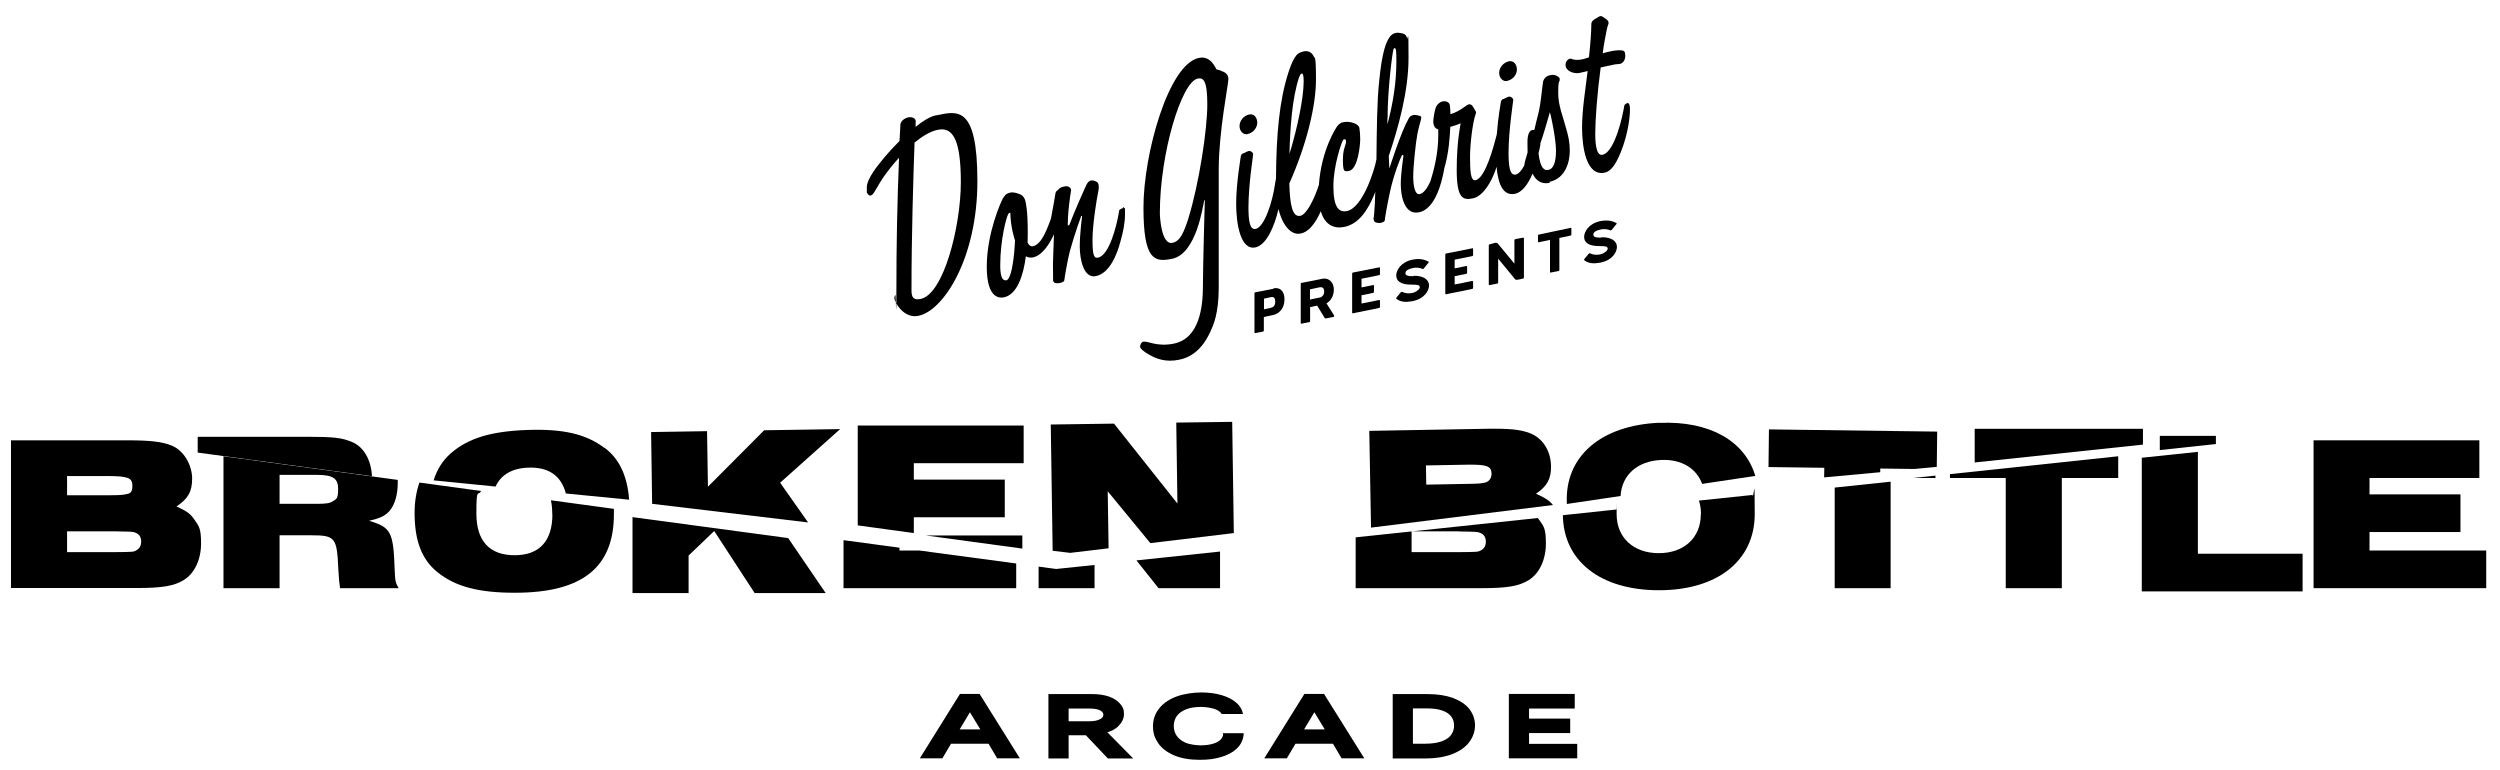 <svg width="250" height="77" viewBox="0 0 250 77" fill="none" xmlns="http://www.w3.org/2000/svg">
<path d="M95.996 69.393L91.983 75.833H94.239L95.103 74.371H98.852L99.716 75.833H101.986L97.959 69.393H95.981H95.996ZM95.967 72.938L96.992 71.225L98.032 72.938H95.967Z" fill="black"/>
<path d="M111.798 72.643C112.193 72.273 112.398 71.86 112.398 71.387C112.398 70.915 112.266 70.678 112.003 70.368C111.754 70.073 111.387 69.836 110.904 69.659C110.436 69.496 109.879 69.408 109.235 69.408H104.841V75.848H106.862V73.529H108.59L110.787 75.848H113.321L110.743 73.234C111.168 73.1 111.519 72.909 111.798 72.657V72.643ZM110.026 71.904C109.777 72.052 109.41 72.126 108.927 72.126H106.862V70.855H108.986C109.469 70.855 109.821 70.929 110.055 71.062C110.304 71.21 110.333 71.358 110.333 71.476C110.333 71.594 110.304 71.756 110.04 71.904H110.026Z" fill="black"/>
<path d="M122.313 73.411C122.313 73.632 122.196 73.824 122.034 73.987C121.844 74.164 121.58 74.297 121.258 74.386C120.907 74.489 120.497 74.533 120.057 74.533C119.618 74.533 118.93 74.445 118.52 74.253C118.124 74.075 117.846 73.839 117.656 73.558C117.465 73.263 117.377 72.953 117.377 72.598C117.377 72.244 117.48 71.875 117.685 71.594C117.89 71.313 118.212 71.092 118.608 70.929C119.018 70.767 119.53 70.693 120.087 70.693C120.643 70.693 121.288 70.796 121.683 70.988C121.917 71.106 122.078 71.239 122.166 71.402H124.304C124.216 70.974 124.011 70.604 123.66 70.294C123.279 69.954 122.767 69.689 122.152 69.511C121.551 69.334 120.877 69.245 120.131 69.245C119.384 69.245 118.388 69.378 117.67 69.644C116.938 69.91 116.352 70.309 115.942 70.811C115.518 71.328 115.298 71.934 115.298 72.628C115.298 73.322 115.474 73.809 115.825 74.326C116.177 74.829 116.718 75.242 117.421 75.538C118.11 75.833 118.959 75.981 119.94 75.981C120.921 75.981 121.434 75.892 122.064 75.715C122.708 75.538 123.25 75.257 123.645 74.888C124.07 74.504 124.304 74.016 124.363 73.47V73.322H122.298V73.411H122.313Z" fill="black"/>
<path d="M130.44 69.393L126.428 75.833H128.683L129.547 74.371H133.296L134.16 75.833H136.43L132.403 69.393H130.426H130.44ZM130.411 72.938L131.436 71.225L132.476 72.938H130.411Z" fill="black"/>
<path d="M145.29 69.792C144.587 69.541 143.738 69.408 142.742 69.408H139.271V75.848H142.507C143.562 75.848 144.47 75.7 145.202 75.419C145.964 75.124 146.535 74.725 146.916 74.223C147.296 73.721 147.501 73.145 147.501 72.539C147.501 71.934 147.311 71.402 146.945 70.915C146.579 70.442 146.022 70.073 145.319 69.807H145.29V69.792ZM145.129 73.47C144.939 73.736 144.631 73.957 144.206 74.12C143.767 74.282 143.196 74.371 142.522 74.371H141.292V70.841H142.698C143.342 70.841 143.884 70.915 144.294 71.077C144.69 71.225 144.968 71.431 145.144 71.683C145.319 71.934 145.407 72.214 145.407 72.554C145.407 72.894 145.319 73.204 145.114 73.485H145.129V73.47Z" fill="black"/>
<path d="M152.905 73.307H157.02V71.86H152.905V70.855H157.474V69.393H150.884V75.833H157.723V74.386H152.905V73.307Z" fill="black"/>
<path d="M92.554 53.544L102.234 54.859V53.544H92.554Z" fill="black"/>
<path d="M89.948 55.051V54.77L84.353 54.017V58.817H101.62V56.35L91.939 55.051H89.948Z" fill="black"/>
<path d="M103.86 56.661V58.817H109.455V56.498L105.618 56.897L103.86 56.661Z" fill="black"/>
<path d="M115.854 58.817H122.005V55.154L113.643 56.04L115.854 58.817Z" fill="black"/>
<path d="M17.661 50.634C18.804 49.881 19.214 49.157 19.214 47.857C19.214 46.557 18.423 45.066 17.178 44.563C16.197 44.165 15.055 44.032 12.682 44.032H1.098V58.802H13.634C16.197 58.802 17.412 58.61 18.394 57.99C19.448 57.355 20.107 55.937 20.107 54.356C20.107 52.776 19.887 52.628 19.433 51.949C19.038 51.373 18.672 51.107 17.661 50.649V50.634ZM6.692 47.606H10.778C12.77 47.606 13.239 47.783 13.239 48.551C13.239 49.32 12.975 49.349 12.536 49.438C12.184 49.497 11.921 49.526 10.764 49.526H6.707V47.606H6.692ZM13.663 55.021C13.356 55.198 13.341 55.198 11.408 55.213H6.707V53.13H11.408C13.165 53.16 13.253 53.16 13.531 53.263C13.927 53.411 14.117 53.721 14.117 54.15C14.117 54.578 13.942 54.859 13.663 55.006V55.021Z" fill="black"/>
<path d="M35.191 44.194C34.18 43.781 33.463 43.677 30.622 43.677H19.77V45.258L37.197 47.621C37.109 45.981 36.377 44.681 35.191 44.194Z" fill="black"/>
<path d="M22.362 58.817H27.957V53.529H31.134C33.507 53.529 33.697 53.751 33.829 56.867C33.902 58.034 33.917 58.212 34.005 58.817H39.863C39.541 58.256 39.511 58.093 39.467 56.956C39.336 53.175 39.101 52.732 36.904 52.082C37.974 51.831 38.486 51.609 38.94 51.107C39.467 50.501 39.775 49.482 39.775 48.3C39.775 47.119 39.775 48.094 39.775 47.99L22.348 45.627V58.832H22.362V58.817ZM27.957 47.488H31.706C33.302 47.488 33.815 47.843 33.815 48.906C33.815 49.969 33.595 49.91 33.243 50.147C32.98 50.324 32.584 50.383 31.662 50.383H27.957V47.488Z" fill="black"/>
<path d="M60.453 44.8C58.608 43.397 56.294 42.865 52.677 42.998C49.103 43.131 46.775 43.825 45.047 45.361C44.271 46.041 43.7 46.956 43.363 48.035L49.557 48.655C50.099 47.473 51.212 46.823 52.823 46.764C54.859 46.69 56.118 47.562 56.587 49.349L62.913 49.969C62.738 47.606 61.932 45.878 60.483 44.8H60.453Z" fill="black"/>
<path d="M55.24 51.432C55.24 54.105 53.936 55.523 51.461 55.523C48.986 55.523 47.639 54.135 47.639 51.358C47.639 48.581 47.8 49.704 48.108 49.098L41.942 48.256C41.635 49.142 41.459 50.161 41.459 51.284C41.459 54.076 42.177 55.937 43.714 57.192C45.516 58.655 47.815 59.275 51.491 59.275C58.227 59.275 61.39 56.749 61.39 51.417C61.39 46.085 61.39 51.062 61.39 50.885L55.093 50.029C55.181 50.442 55.225 50.9 55.225 51.417L55.24 51.432Z" fill="black"/>
<path d="M63.251 59.305H68.859V55.553L71.422 53.101L75.464 59.305H82.567L78.818 53.81L63.251 51.712V59.305Z" fill="black"/>
<path d="M84.017 42.909L76.416 43.027L70.793 48.67L70.705 43.116L65.11 43.205L65.213 50.383L80.809 52.244L78.012 48.271L84.017 42.909Z" fill="black"/>
<path d="M91.383 51.727H100.477V47.961H91.383V46.321H102.366V42.555H85.774V52.54L91.383 53.308V51.727Z" fill="black"/>
<path d="M117.626 42.259L117.743 50.353L111.402 42.362L105.076 42.451L105.266 55.08L107.023 55.287L110.86 54.829L110.772 49.128L115.034 54.312L123.382 53.308L123.22 42.185L117.626 42.259Z" fill="black"/>
<path d="M153.593 49.379C154.721 48.611 155.131 47.872 155.102 46.587C155.073 45.08 154.267 43.81 153.008 43.323C152.012 42.939 150.87 42.835 148.497 42.88L136.928 43.086L137.103 52.761L155.292 50.501C154.926 50.043 154.531 49.792 153.608 49.379H153.593ZM148.453 48.271C148.102 48.345 147.838 48.374 146.681 48.389L142.625 48.463L142.595 46.543L146.681 46.469C148.673 46.439 149.141 46.602 149.156 47.37C149.156 47.828 148.907 48.167 148.468 48.271H148.453Z" fill="black"/>
<path d="M135.581 58.817H148.116C150.679 58.817 151.895 58.625 152.876 58.005C153.93 57.37 154.589 55.952 154.589 54.371C154.589 52.791 154.37 52.643 153.901 51.964C153.857 51.904 153.828 51.86 153.784 51.801L135.566 53.736V58.832H135.581V58.817ZM145.876 53.145C147.633 53.175 147.721 53.175 147.999 53.278C148.395 53.426 148.585 53.736 148.585 54.164C148.585 54.593 148.409 54.873 148.116 55.021C147.809 55.198 147.794 55.198 145.861 55.213H141.16V53.13H145.876V53.145Z" fill="black"/>
<path d="M183.469 58.817H189.063V48.167L183.469 48.758V58.817Z" fill="black"/>
<path d="M193.544 47.798V47.562L191.304 47.798H193.544Z" fill="black"/>
<path d="M176.894 42.939L176.85 46.705L182.429 46.779L182.415 47.739L188.024 47.222V46.853L191.436 46.897L193.676 46.69L193.72 43.16L176.894 42.939Z" fill="black"/>
<path d="M197.469 42.88V46.247L214.296 44.46V42.88H197.469Z" fill="black"/>
<path d="M194.994 47.798H200.574V58.817H206.183V47.798H211.821V45.627L194.994 47.414V47.798Z" fill="black"/>
<path d="M219.788 45.184L214.179 45.775V59.142H230.259V55.376H219.788V45.184Z" fill="black"/>
<path d="M221.589 43.589H215.98V45.007L221.589 44.401V43.589Z" fill="black"/>
<path d="M236.951 55.051V53.204H246.046V49.438H236.951V47.798H247.935V44.032H231.357V58.817H248.623V55.051H236.951Z" fill="black"/>
<path d="M170.083 51.417C170.083 53.751 168.429 55.316 165.88 55.316C163.332 55.316 161.663 53.751 161.663 51.417C161.663 49.083 161.663 51.107 161.692 50.944L156.288 51.52C156.347 56.114 160.052 59.024 165.895 59.024C171.738 59.024 175.473 56.07 175.473 51.402C175.473 46.735 175.399 50.088 175.238 49.497L169.893 50.058C170.025 50.472 170.098 50.915 170.098 51.402L170.083 51.417Z" fill="black"/>
<path d="M165.954 42.274C160.081 42.525 156.479 45.642 156.684 50.294V50.398L162.058 49.6C162.175 47.503 163.742 46.1 166.115 45.996C168.136 45.907 169.644 46.823 170.215 48.389L175.531 47.591C174.492 44.091 170.948 42.067 165.954 42.289V42.274Z" fill="black"/>
<path d="M93.58 11.536C93.009 11.654 92.276 12.097 91.559 12.688C91.559 12.437 91.559 12.245 91.573 12.127C91.573 11.831 91.222 11.669 90.856 11.728C90.358 11.831 90.036 12.186 90.036 12.496C90.021 13.043 89.977 13.574 89.948 14.106C89.142 14.904 88.483 15.672 88.147 16.1C87.898 16.41 86.682 17.843 86.682 18.729C86.682 19.616 86.682 19.202 86.77 19.379C86.873 19.542 86.96 19.586 87.107 19.542C87.37 19.483 87.663 18.715 88.381 17.666C88.776 17.105 89.289 16.44 89.904 15.775C89.714 20.398 89.64 24.623 89.64 28.921C89.64 33.219 89.582 29.335 89.538 29.483C89.45 29.63 89.435 29.689 89.435 29.837C89.435 30.132 90.329 31.905 91.852 31.58C94.371 31.063 97.739 25.79 97.739 18.124C97.739 10.458 95.718 11.108 93.624 11.536H93.58ZM92.042 29.896C91.471 30.014 91.149 29.852 91.149 29.069C91.149 23.441 91.339 17.459 91.456 14.254C92.247 13.604 93.053 13.131 93.77 12.983C95.235 12.673 96.084 13.855 96.084 18.212C96.084 22.57 94.385 29.423 92.057 29.896H92.042Z" fill="black"/>
<path d="M112.311 20.812C112.252 20.812 111.959 20.916 111.915 21.063C111.9 21.211 111.857 21.418 111.827 21.565C111.637 22.614 110.919 25.539 109.806 25.76C109.411 25.849 109.25 25.568 109.25 23.988C109.25 22.407 109.704 19.719 109.792 19.335C109.85 19.025 109.879 18.862 109.879 18.715C109.879 18.419 109.821 18.271 109.645 18.168C109.557 18.109 109.25 18.006 109.089 18.05C108.854 18.094 108.737 18.316 108.62 18.523C107.551 20.856 106.921 22.526 106.921 22.526H106.775C106.789 21.403 106.877 20.709 107.009 19.675C107.068 19.217 107.112 19.113 107.112 19.01C107.112 18.803 106.848 18.552 106.453 18.641C106.189 18.7 105.999 18.759 105.881 18.907C105.72 19.099 105.574 19.069 105.53 19.424C105.53 19.542 105.266 20.93 105.091 21.876C105.091 21.876 105.076 21.89 105.076 21.92C104.827 22.526 104.256 24.416 103.304 24.623C103.055 24.667 102.894 24.52 102.762 24.268C102.762 23.914 102.777 23.604 102.777 23.264C102.777 21.034 102.586 20.265 102.513 20.014C102.455 19.852 102.367 19.616 102.059 19.453C101.752 19.335 101.415 19.187 101.019 19.261C100.551 19.364 100.448 19.601 100.273 19.867C100.126 20.133 98.676 23.279 98.676 26.676C98.676 30.073 100.126 29.778 100.39 29.734C101.693 29.468 102.337 27.592 102.586 25.627C102.777 25.745 103.04 25.79 103.289 25.745C104.256 25.539 104.988 24.328 105.398 23.427C105.384 24.15 105.296 25.805 105.296 26.381C105.296 26.957 105.31 27.961 105.31 28.05C105.31 28.168 105.398 28.212 105.471 28.286C105.53 28.33 105.823 28.345 106.043 28.286C106.306 28.227 106.438 28.124 106.438 27.991C106.438 27.858 106.775 25.893 106.98 25.14C107.478 23.323 108.122 21.595 108.122 21.595H108.21C108.21 21.595 107.976 23.367 107.976 24.652C107.976 25.938 108.371 27.887 109.601 27.607C110.992 27.311 111.71 25.391 112.032 24.195C112.281 23.323 112.501 22.363 112.501 21.418C112.501 20.472 112.486 20.901 112.398 20.797C112.398 20.797 112.384 20.694 112.296 20.709V20.768L112.311 20.812ZM100.639 28.02C100.17 28.124 100.024 27.459 100.024 26.543C100.024 23.855 100.683 21.669 100.77 21.536C100.858 21.329 100.873 21.299 101.034 21.27C101.049 22.629 101.444 23.914 101.503 24.047C101.503 24.047 101.356 27.887 100.609 28.05H100.624L100.639 28.02Z" fill="black"/>
<path d="M122.313 7.179C122.064 7.016 121.654 6.942 121.654 6.942C121.654 6.942 121.463 6.543 121.156 6.189C120.819 5.849 120.438 5.687 119.896 5.79C116.836 6.411 114.346 15.435 114.346 20.753C114.346 26.07 115.459 26.233 117.216 25.878C119.647 25.376 120.277 20.635 120.424 20.029H120.482C120.482 20.029 120.292 26.558 120.292 28.611C120.292 30.664 119.955 33.825 117.407 34.357C115.708 34.711 114.8 34.091 114.346 34.165C114.112 34.209 114.009 34.505 114.009 34.667C114.009 34.83 114.317 35.14 114.961 35.494C115.606 35.864 116.587 36.262 117.934 35.967C119.779 35.598 120.643 34.032 121.053 33.131C121.317 32.555 121.873 31.388 121.873 28.773V16.942C121.873 13.176 122.84 8.419 122.84 7.917C122.84 7.415 122.503 7.267 122.342 7.164H122.298L122.313 7.179ZM118.857 21.787C118.388 23.22 118.037 24.121 117.246 24.283C116.133 24.52 115.986 21.698 115.986 21.299C115.986 15.317 118.154 8.198 119.765 7.858C120.307 7.755 120.731 7.961 120.731 10.443C120.731 12.925 119.926 18.271 118.857 21.772V21.787Z" fill="black"/>
<path d="M124.773 13.397C125.315 13.294 125.725 12.777 125.725 12.274C125.725 11.772 125.418 11.344 124.92 11.447C124.378 11.566 123.953 12.068 123.953 12.6C123.953 13.131 124.349 13.515 124.773 13.412V13.397Z" fill="black"/>
<path d="M150.738 8.08C151.28 7.976 151.69 7.459 151.69 6.957C151.69 6.455 151.382 6.027 150.885 6.13C150.343 6.248 149.918 6.75 149.918 7.282C149.918 7.814 150.313 8.198 150.738 8.094V8.08Z" fill="black"/>
<path d="M154.956 18.183C156.567 17.843 156.977 16.145 156.977 15.125C156.977 14.106 156.816 13.589 156.625 12.88C156.289 11.625 155.82 10.546 155.82 9.291C155.82 8.035 155.922 8.227 155.966 8.065C155.981 7.902 155.966 7.858 155.952 7.799C155.644 7.459 155.293 7.444 154.956 7.533C154.502 7.622 154.312 8.035 154.297 8.257C154.15 9.187 154.107 10.236 153.843 11.314C153.682 11.964 153.535 12.526 153.433 12.998C153.374 12.998 153.286 12.983 153.242 12.998C152.745 13.102 152.745 13.973 152.745 14.313C152.745 14.653 152.745 14.771 152.759 15.243C152.598 15.805 152.466 16.174 152.422 16.558C152.159 17.06 151.866 17.385 151.573 17.459C150.958 17.577 150.855 16.543 150.855 15.288C150.855 13.043 151.324 10.118 151.324 10.015C151.324 9.852 151.265 9.852 151.178 9.749C151.09 9.704 151.016 9.645 150.914 9.66C150.768 9.675 150.577 9.808 150.357 9.896C150.211 9.911 150.123 10.044 150.094 10.162C150.079 10.266 149.801 11.772 149.684 13.397C149.669 13.486 149.64 13.56 149.625 13.648C149.376 14.579 148.556 17.814 147.546 18.02C147.048 18.124 147.004 17.001 147.004 15.687C147.004 14.372 147.267 12.274 147.546 11.462C147.634 11.27 147.634 11.211 147.546 11.093C147.487 10.989 147.297 10.65 147.238 10.576C147.15 10.487 147.048 10.413 146.901 10.428C146.799 10.443 146.506 10.635 146.403 10.724C145.993 11.019 145.495 11.3 145.041 11.418C145.041 11.359 145.027 10.561 144.954 10.399C144.866 10.236 144.617 10.059 144.236 10.148C143.972 10.207 143.738 10.413 143.592 10.709C143.445 11.078 143.328 11.92 143.328 12.127C143.328 12.688 143.592 12.88 143.826 12.939V13.515C143.826 15.303 143.416 16.957 143.02 18.183C142.713 18.833 142.361 19.335 141.966 19.409C141.497 19.512 141.322 18.596 141.322 17.636C141.322 16.676 141.571 14.254 141.732 13.441C141.893 12.629 142.039 12.186 142.069 12.068C142.083 11.979 142.127 11.817 142.127 11.758C142.127 11.654 142.069 11.595 141.893 11.566C141.746 11.521 141.483 11.462 141.322 11.506C141.073 11.551 140.926 11.713 140.853 11.876C140.062 13.279 138.935 16.854 138.935 16.854C138.935 16.854 138.92 16.351 138.876 15.598C139.784 12.91 140.853 9.187 140.853 5.79C140.853 2.393 140.794 4.047 140.707 3.826C140.648 3.53 140.472 3.368 140.165 3.323C139.901 3.279 139.755 3.235 139.462 3.323C139.271 3.368 139.008 3.589 138.905 3.796C138.642 4.195 138.202 5.081 137.909 8.213C137.704 10.074 137.675 12.939 137.646 15.879V15.923C137.455 17.031 136.255 20.797 134.688 21.107C133.868 21.27 133.34 20.709 133.34 18.626C133.34 16.543 134.146 14.313 134.248 14.121C134.307 14.003 134.351 13.929 134.409 13.929C134.556 13.914 134.6 13.973 134.6 14.136C134.6 14.594 134.292 14.786 134.292 15.967C134.292 17.149 134.395 17.193 134.907 17.09C135.815 16.898 136.02 14.446 136.02 13.944C136.02 13.441 135.962 12.865 135.932 12.762C135.918 12.644 135.698 12.452 135.581 12.393C135.435 12.348 135.024 12.082 134.278 12.23C134.043 12.274 133.882 12.437 133.736 12.6C133.648 12.718 132.139 14.933 131.89 18.493C131.393 20 130.646 21.447 130.045 21.58C129.254 21.743 128.991 20.561 128.932 18.345C130.69 14.387 131.598 10.546 131.598 7.947C131.598 5.347 131.451 5.864 131.407 5.702C131.319 5.539 131.261 5.406 131.07 5.258C130.924 5.155 130.675 5.066 130.367 5.14C130.016 5.229 129.811 5.332 129.664 5.495C129.401 5.834 129.167 6.219 128.844 7.238C127.936 10.044 127.629 13.427 127.6 17.828C127.585 17.976 127.541 18.183 127.512 18.331C127.263 20.192 126.443 22.703 125.564 22.895C124.949 23.013 124.846 21.979 124.846 20.723C124.846 18.478 125.315 15.554 125.315 15.45C125.315 15.288 125.256 15.288 125.169 15.184C125.081 15.14 125.007 15.081 124.905 15.096C124.759 15.111 124.568 15.243 124.348 15.332C124.202 15.347 124.114 15.48 124.085 15.598C124.07 15.746 123.616 18.331 123.616 20.384C123.616 22.437 124.07 25.037 125.535 24.741C126.648 24.505 127.438 22.658 127.849 20.901C128.288 22.688 129.196 23.545 130.06 23.353C130.909 23.19 131.568 22.274 132.081 21.122C132.491 22.555 133.472 22.895 134.453 22.688C135.918 22.378 136.811 20.945 137.412 19.483C137.455 19.379 137.499 19.276 137.529 19.143C137.514 19.941 137.47 20.709 137.412 21.432C137.412 21.536 137.353 21.787 137.353 21.875C137.353 21.994 137.412 22.082 137.455 22.171C137.543 22.26 137.851 22.333 138.071 22.289C138.261 22.245 138.466 22.171 138.481 22.023C138.495 21.787 138.671 20.738 138.979 19.276C139.374 17.385 140.121 15.627 140.15 15.613C140.165 15.554 140.209 15.495 140.253 15.495C140.34 15.495 140.34 15.554 140.34 15.613C140.34 15.672 140.077 17.297 140.077 18.419C140.077 19.542 140.414 21.551 141.922 21.226C143.387 20.915 143.987 18.67 144.119 18.227C144.177 17.991 144.324 17.474 144.426 16.854C144.88 15.288 144.983 13.752 145.027 12.688C145.027 12.688 145.583 12.54 146.067 12.334C146.067 12.334 145.671 14.121 145.671 16.986C145.671 19.852 146.286 20.044 147.282 19.837C148.322 19.63 149.142 18.153 149.537 17.046C149.581 16.927 149.625 16.794 149.655 16.676C149.816 18.508 150.357 19.616 151.5 19.379C152.217 19.232 152.818 18.404 153.257 17.356C153.565 18.02 154.107 18.463 154.985 18.286L154.927 18.139L154.956 18.183ZM129.928 7.71C129.987 7.504 130.075 7.371 130.177 7.356C130.28 7.341 130.367 7.474 130.367 8.124C130.367 9.808 129.723 12.88 128.947 15.391C129.005 12.836 129.21 9.823 129.913 7.71H129.928ZM138.759 11.802C138.759 8.922 139.227 5.391 139.33 5.007C139.345 4.86 139.418 4.801 139.491 4.815C139.594 4.874 139.638 4.978 139.638 6.145C139.638 8.316 139.286 10.399 138.744 12.437V11.787L138.759 11.802ZM154.019 14.387C154.385 13.338 154.663 12.348 154.985 11.226C155.073 11.388 155.6 13.899 155.6 15.066C155.6 16.233 155.337 16.898 154.853 16.986C154.458 17.075 154.033 16.883 153.858 15.362V15.303C153.945 14.992 154.004 14.682 154.048 14.387H154.004H154.019Z" fill="black"/>
<path d="M162.835 10.28C162.644 10.325 162.483 10.428 162.439 10.532C162.425 10.62 162.381 10.871 162.352 11.004C162.337 11.108 161.561 15.214 160.243 15.48C159.525 15.627 159.525 13.855 159.525 13.309C159.525 12.082 159.716 9.35 160.067 6.75C160.477 6.647 160.96 6.543 161.282 6.484C161.634 6.396 161.839 6.425 162.029 6.381C162.22 6.337 162.527 6.071 162.527 5.613C162.527 5.155 162.439 5.155 162.366 5.096C162.205 4.993 161.751 5.007 161.224 5.096C160.872 5.185 160.521 5.244 160.272 5.332C160.375 4.505 160.521 3.722 160.667 3.013C160.755 2.541 160.858 2.437 160.858 2.304C160.858 2.009 160.594 1.905 160.301 1.699C160.243 1.654 160.155 1.595 160.052 1.61C159.818 1.654 159.789 1.758 159.598 1.846C159.364 1.965 159.247 2.083 159.188 2.186C159.13 2.289 159.13 2.422 159.13 2.541C159.13 3.191 159.042 4.431 158.895 5.731C158.705 5.79 158.485 5.879 158.28 5.923C157.387 6.115 157.167 5.834 157.006 5.864C156.743 5.923 156.552 6.204 156.552 6.484C156.552 7.134 157.416 7.4 157.943 7.297C158.192 7.252 158.603 7.134 158.764 7.105C158.529 9.069 158.207 10.945 158.207 12.791C158.207 14.638 158.602 17.651 160.462 17.267C161.077 17.149 161.663 16.469 162.337 14.52C162.996 12.54 162.996 11.108 162.996 10.916C162.996 10.605 162.937 10.295 162.762 10.31H162.849L162.835 10.28Z" fill="black"/>
<path d="M127.351 28.877L126.296 29.084L125.535 29.231C125.476 29.231 125.447 29.29 125.447 29.335V33.249C125.447 33.293 125.491 33.338 125.535 33.308L126.296 33.16C126.34 33.16 126.384 33.101 126.384 33.057V31.698L127.292 31.506C127.907 31.388 128.449 30.841 128.449 29.94C128.449 29.039 127.951 28.714 127.336 28.832H127.351V28.877ZM127.087 30.782L126.399 30.93V29.866L127.058 29.719C127.424 29.63 127.526 29.866 127.526 30.162C127.526 30.457 127.424 30.708 127.072 30.782H127.087Z" fill="black"/>
<path d="M132.622 30.354C133.062 30.103 133.384 29.63 133.384 28.936C133.384 28.242 132.871 27.754 132.271 27.872L130.924 28.138L130.162 28.286C130.104 28.286 130.074 28.345 130.074 28.39V32.304C130.074 32.348 130.118 32.392 130.162 32.363L130.924 32.215C130.968 32.215 131.011 32.156 131.011 32.112V30.709L131.714 30.561L132.461 31.787C132.476 31.831 132.549 31.846 132.578 31.846L133.325 31.698C133.369 31.698 133.443 31.639 133.413 31.55L132.622 30.295V30.354ZM131.993 29.748L130.997 29.955V28.936L131.963 28.729C132.417 28.641 132.417 29.069 132.417 29.143C132.417 29.586 132.124 29.719 131.978 29.763L131.993 29.748Z" fill="black"/>
<path d="M137.909 29.999L136.152 30.354V29.527L137.309 29.29C137.353 29.29 137.397 29.231 137.397 29.187V28.567C137.397 28.522 137.353 28.478 137.309 28.508L136.152 28.744V27.872L137.909 27.518C137.953 27.518 137.997 27.459 137.997 27.415V26.794C137.997 26.75 137.953 26.706 137.909 26.735L136.064 27.104L135.303 27.252C135.259 27.252 135.215 27.311 135.215 27.355V31.27C135.215 31.314 135.259 31.358 135.303 31.329L135.742 31.24L137.909 30.797C137.953 30.797 137.997 30.738 137.997 30.694V30.073C137.997 30.029 137.953 29.985 137.909 30.014V29.999Z" fill="black"/>
<path d="M141.351 27.621C140.779 27.621 140.545 27.562 140.545 27.311C140.545 27.06 140.838 26.898 141.263 26.809C141.717 26.706 142.054 26.809 142.259 26.898C142.303 26.898 142.346 26.898 142.376 26.853L142.844 26.277C142.888 26.233 142.888 26.174 142.844 26.159C142.537 25.997 142.054 25.805 141.233 25.967C140.062 26.218 139.623 27.045 139.623 27.547C139.623 28.05 139.989 28.478 141.19 28.463C141.79 28.463 141.98 28.508 141.98 28.729C141.98 28.951 141.512 29.246 141.263 29.291C140.662 29.409 140.355 29.246 140.223 29.187C140.179 29.187 140.135 29.187 140.106 29.202L139.637 29.763C139.623 29.807 139.623 29.866 139.637 29.881C140.077 30.221 140.604 30.236 141.248 30.118C142.493 29.866 142.903 29.039 142.903 28.537C142.903 28.035 142.449 27.562 141.351 27.577V27.621Z" fill="black"/>
<path d="M147.223 28.094L145.466 28.448V27.621L146.623 27.385C146.667 27.385 146.711 27.326 146.711 27.282V26.661C146.711 26.617 146.667 26.573 146.623 26.602L145.466 26.838V25.967L147.223 25.613C147.267 25.613 147.311 25.553 147.311 25.509V24.889C147.311 24.845 147.267 24.8 147.223 24.83L145.378 25.199L144.617 25.347C144.573 25.347 144.529 25.406 144.529 25.45V29.364C144.529 29.409 144.573 29.453 144.617 29.423L145.056 29.335L147.223 28.892C147.267 28.892 147.311 28.833 147.311 28.788V28.168C147.311 28.124 147.267 28.079 147.223 28.109V28.094Z" fill="black"/>
<path d="M152.291 23.766L151.529 23.914C151.485 23.914 151.441 23.973 151.441 24.017V26.366L149.772 24.342C149.728 24.298 149.669 24.283 149.625 24.283H149.508C149.508 24.298 148.966 24.431 148.966 24.431C148.922 24.431 148.878 24.49 148.878 24.534V28.448C148.878 28.493 148.922 28.537 148.966 28.508L149.728 28.36C149.772 28.36 149.816 28.301 149.816 28.256V25.864L151.514 27.931C151.558 27.976 151.617 27.991 151.661 27.976H151.763L152.305 27.858C152.349 27.858 152.393 27.799 152.393 27.754V23.84C152.393 23.796 152.349 23.751 152.305 23.781L152.291 23.766Z" fill="black"/>
<path d="M157.05 22.791L155.849 23.042L155.278 23.161L153.887 23.456C153.843 23.456 153.799 23.515 153.799 23.559V24.165C153.799 24.209 153.843 24.254 153.887 24.224L155 23.988V27.193C155 27.237 155.044 27.282 155.088 27.252L155.849 27.104C155.893 27.104 155.937 27.045 155.937 27.001V23.796L157.05 23.559C157.094 23.559 157.138 23.5 157.138 23.456V22.85C157.138 22.806 157.094 22.762 157.05 22.762V22.791Z" fill="black"/>
<path d="M160.14 23.766C159.569 23.766 159.335 23.707 159.335 23.456C159.335 23.205 159.628 23.042 160.052 22.954C160.506 22.85 160.843 22.954 161.048 23.042C161.092 23.042 161.136 23.042 161.165 22.998L161.634 22.422C161.678 22.378 161.678 22.319 161.634 22.304C161.326 22.141 160.843 21.949 160.023 22.112C158.851 22.363 158.412 23.19 158.412 23.692C158.412 24.195 158.778 24.623 159.979 24.608C160.58 24.608 160.77 24.652 160.77 24.874C160.77 25.096 160.301 25.391 160.052 25.435C159.452 25.553 159.144 25.391 159.013 25.332C158.969 25.332 158.925 25.332 158.895 25.347L158.427 25.908C158.412 25.952 158.412 26.011 158.427 26.026C158.866 26.366 159.393 26.381 160.038 26.262C161.282 26.011 161.693 25.184 161.693 24.682C161.693 24.18 161.239 23.707 160.14 23.722V23.766Z" fill="black"/>
</svg>
